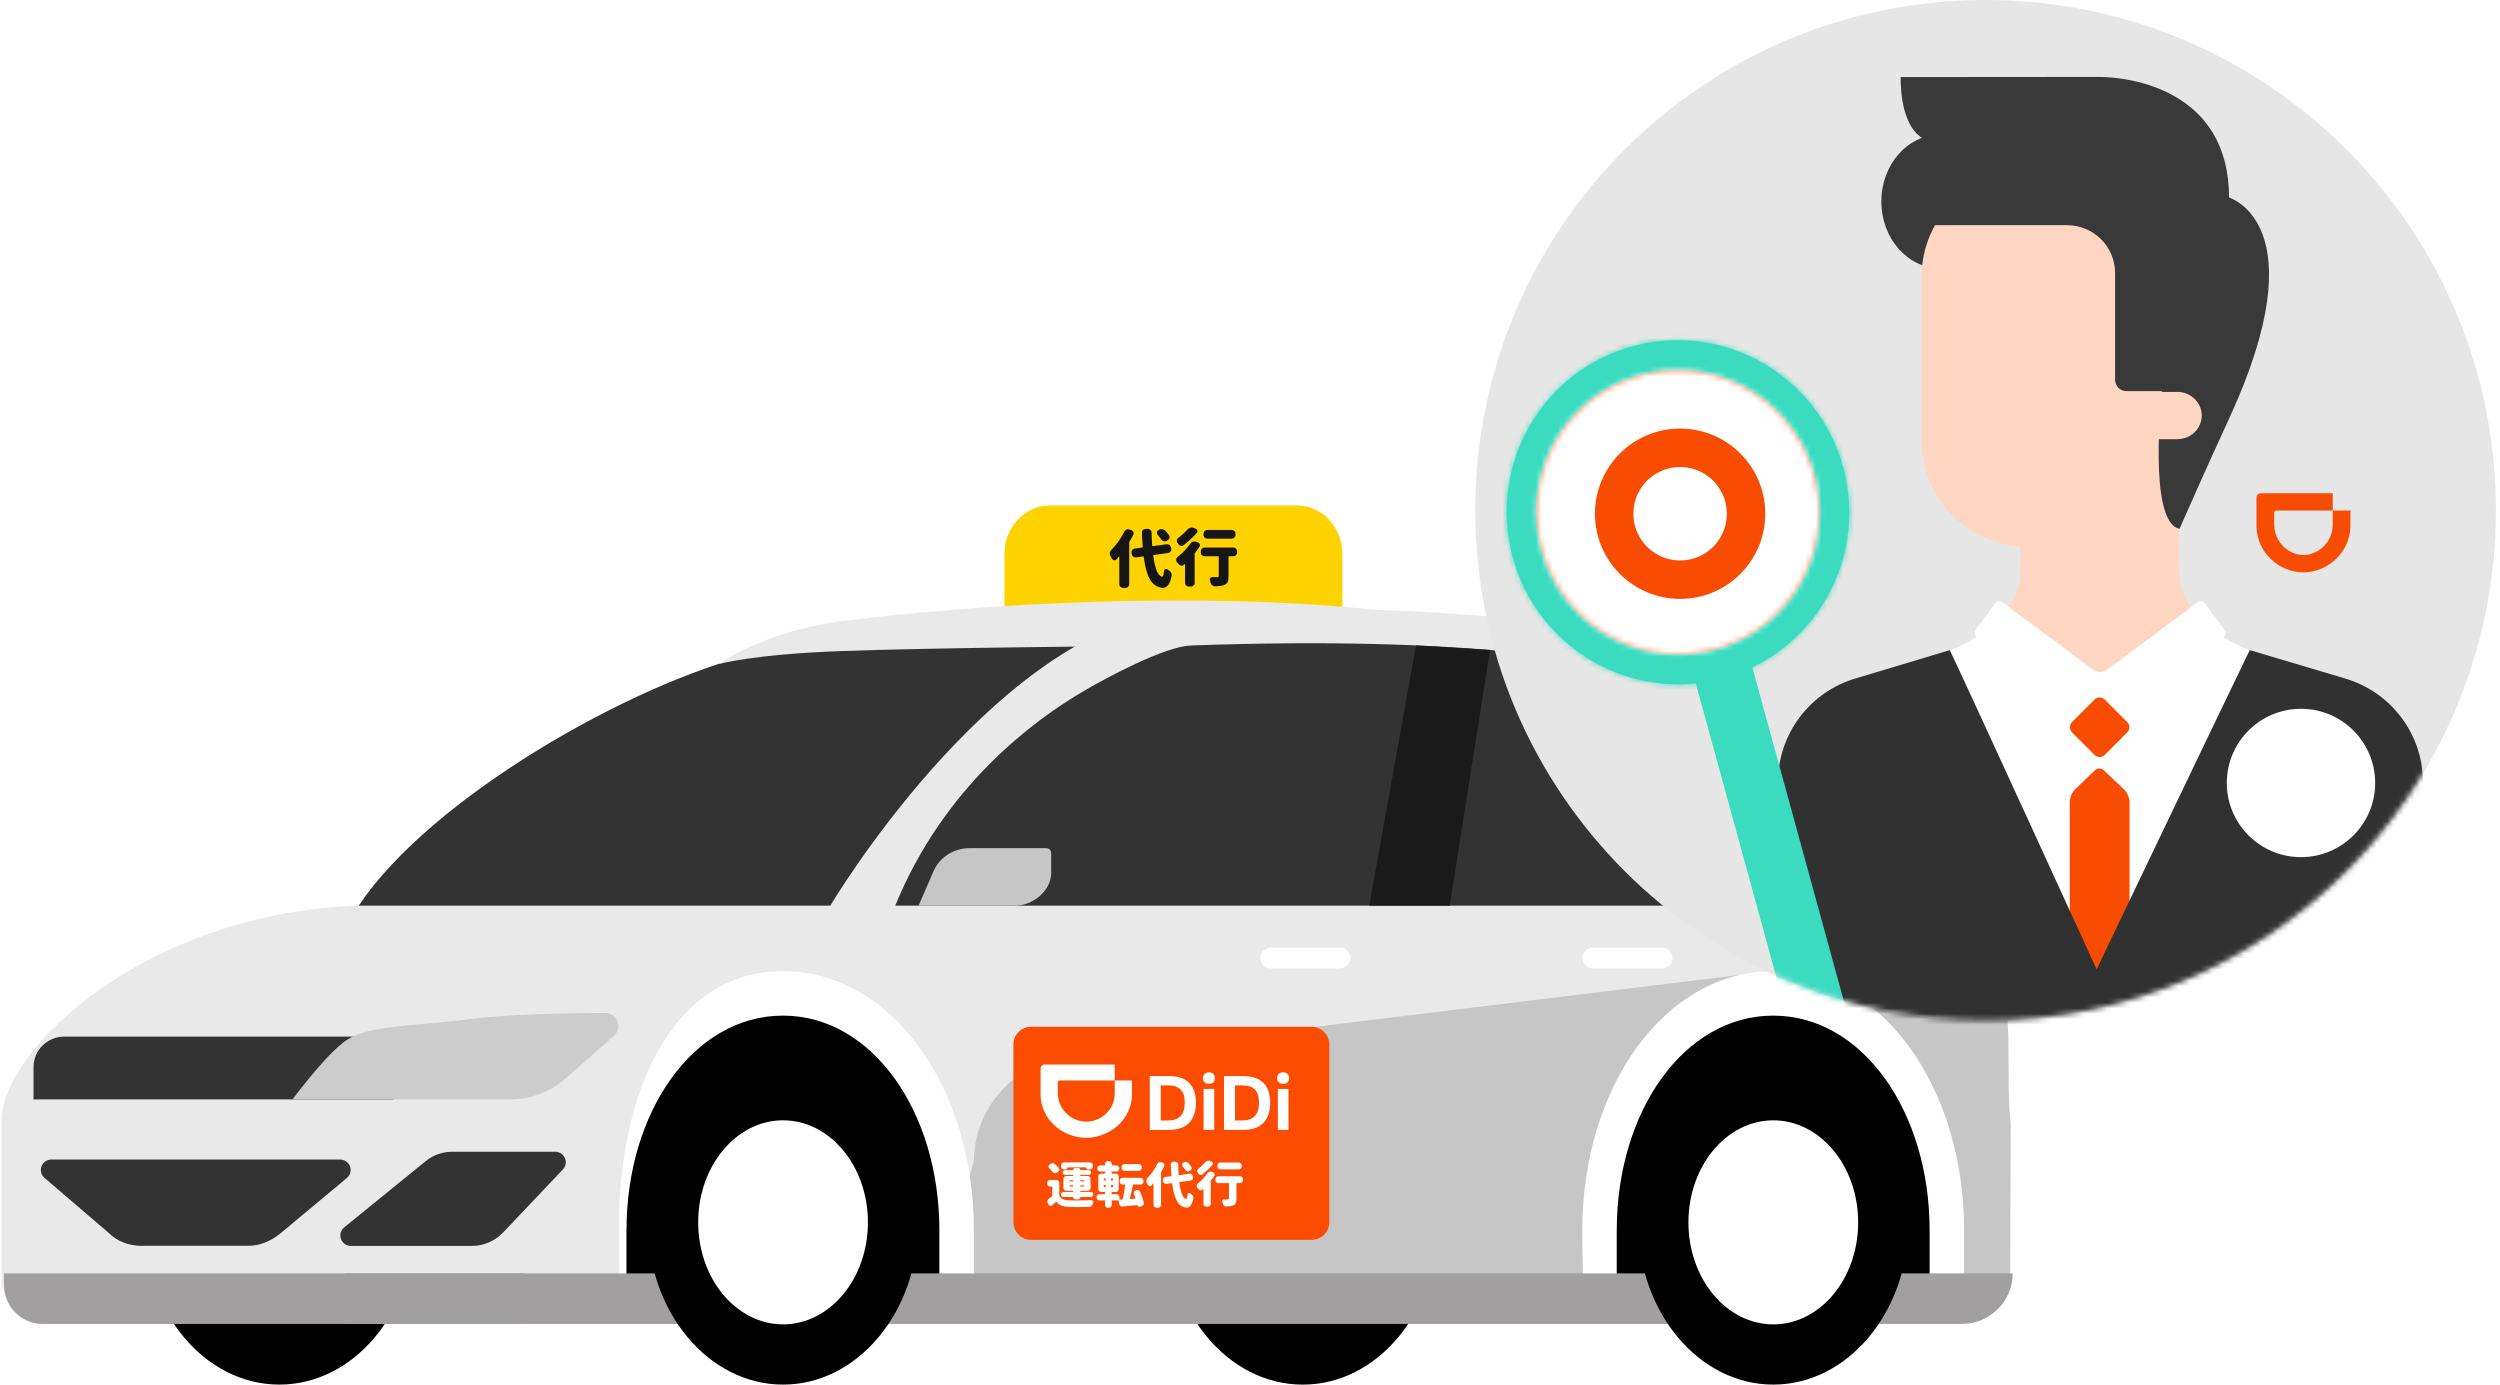 <svg width="455" height="252" viewBox="0 0 455 252" fill="none" xmlns="http://www.w3.org/2000/svg">
<g clip-path="url(#clip0_97_36481)">
<path d="M182.807 100.865C182.807 95.969 186.49 92 191.032 92H236.087C240.629 92 244.312 95.969 244.312 100.865V121H182.807V100.865Z" fill="#FED300"/>
<path d="M212.751 97.386C212.829 97.492 212.867 97.608 212.867 97.734C212.867 97.778 212.864 97.829 212.857 97.88C212.811 98.054 212.705 98.191 212.543 98.296L212.299 98.443C212.19 98.504 212.08 98.531 211.971 98.531C211.907 98.531 211.851 98.524 211.794 98.507C211.614 98.463 211.476 98.364 211.374 98.214C211.187 97.945 210.961 97.656 210.696 97.349C210.604 97.237 210.558 97.114 210.558 96.978C210.558 96.947 210.558 96.916 210.569 96.889C210.594 96.715 210.682 96.586 210.837 96.494L210.964 96.416C211.106 96.334 211.257 96.293 211.42 96.293C211.459 96.293 211.494 96.296 211.526 96.303C211.727 96.327 211.9 96.409 212.041 96.552C212.32 96.845 212.557 97.121 212.751 97.386ZM204.605 96.766C204.69 96.593 204.821 96.47 204.99 96.395C205.093 96.351 205.192 96.327 205.294 96.327C205.372 96.327 205.449 96.337 205.527 96.361L205.891 96.474C206.06 96.535 206.187 96.644 206.265 96.801C206.304 96.882 206.325 96.964 206.325 97.049C206.325 97.134 206.304 97.213 206.265 97.298C206.046 97.748 205.809 98.184 205.555 98.603C205.53 98.654 205.52 98.708 205.52 98.759V106.336C205.52 106.523 205.449 106.68 205.312 106.809C205.177 106.935 205.019 107 204.835 107H204.404C204.217 107 204.055 106.935 203.913 106.809C203.783 106.683 203.716 106.523 203.716 106.336V101.314C203.716 101.314 203.709 101.287 203.691 101.28C203.677 101.273 203.663 101.277 203.656 101.29C203.476 101.491 203.313 101.672 203.165 101.832C203.073 101.921 202.964 101.968 202.84 101.968C202.808 101.968 202.776 101.965 202.748 101.958C202.586 101.928 202.466 101.842 202.385 101.699C202.282 101.505 202.183 101.318 202.081 101.137C202.003 101.011 201.964 100.875 201.964 100.732C201.964 100.688 201.968 100.647 201.975 100.609C202 100.422 202.081 100.255 202.219 100.115C203.183 99.178 203.98 98.061 204.609 96.773L204.605 96.766ZM213.182 99.897C213.189 99.935 213.192 99.972 213.192 100.01C213.192 100.146 213.146 100.272 213.051 100.391C212.935 100.541 212.783 100.626 212.596 100.65L209.969 101.011C209.905 101.018 209.88 101.049 209.887 101.1C210.043 102.261 210.251 103.181 210.516 103.859C210.788 104.527 211.116 104.891 211.497 104.953C211.561 104.959 211.614 104.925 211.66 104.85C211.706 104.769 211.745 104.649 211.776 104.489C211.815 104.326 211.847 104.115 211.868 103.859C211.886 103.723 211.956 103.634 212.091 103.59C212.137 103.566 212.182 103.556 212.232 103.556C212.31 103.556 212.384 103.58 212.454 103.624C212.546 103.692 212.649 103.76 212.758 103.825C212.938 103.937 213.069 104.084 213.153 104.264C213.217 104.391 213.245 104.52 213.245 104.646C213.245 104.707 213.242 104.765 213.235 104.827C213.065 105.661 212.836 106.234 212.546 106.55C212.281 106.843 211.981 106.99 211.646 106.99H211.575C210.587 106.891 209.824 106.377 209.287 105.447C208.758 104.51 208.38 103.144 208.154 101.348C208.147 101.287 208.115 101.263 208.062 101.27L206.766 101.451H206.66C206.512 101.451 206.378 101.406 206.251 101.314C206.102 101.209 206.014 101.066 205.982 100.885L205.937 100.582C205.929 100.544 205.926 100.507 205.926 100.469C205.926 100.333 205.972 100.207 206.064 100.088C206.18 99.945 206.332 99.86 206.519 99.829L207.896 99.648C207.96 99.642 207.984 99.608 207.977 99.546C207.886 98.374 207.836 97.492 207.836 96.899C207.836 96.726 207.9 96.576 208.023 96.45C208.157 96.324 208.316 96.259 208.5 96.259H208.895C209.082 96.259 209.241 96.324 209.372 96.45C209.513 96.576 209.587 96.736 209.594 96.923C209.612 97.809 209.644 98.609 209.7 99.322C209.7 99.373 209.732 99.396 209.792 99.39L212.334 99.052H212.44C212.588 99.052 212.723 99.097 212.85 99.189C213.005 99.301 213.093 99.448 213.118 99.628L213.164 99.897H213.182ZM224.173 96.45C224.36 96.45 224.519 96.518 224.65 96.651C224.791 96.777 224.858 96.933 224.858 97.111V97.37C224.858 97.55 224.787 97.707 224.65 97.843C224.515 97.969 224.357 98.034 224.173 98.034H219.728C219.541 98.034 219.378 97.969 219.237 97.843C219.106 97.707 219.039 97.55 219.039 97.37V97.111C219.039 96.93 219.106 96.777 219.237 96.651C219.378 96.514 219.541 96.45 219.728 96.45H224.173ZM216.158 96.337C216.292 96.187 216.455 96.085 216.649 96.034C216.727 96.01 216.804 96 216.882 96C216.991 96 217.101 96.024 217.21 96.068L217.62 96.225C217.775 96.293 217.878 96.405 217.923 96.562C217.931 96.606 217.934 96.651 217.934 96.698C217.934 96.804 217.895 96.906 217.818 97.001C217.461 97.4 217.066 97.799 216.638 98.194C216.218 98.586 215.801 98.933 215.388 99.24C215.279 99.322 215.162 99.362 215.039 99.362C214.993 99.362 214.947 99.356 214.898 99.338C214.718 99.301 214.58 99.206 214.477 99.056C214.424 98.957 214.364 98.868 214.301 98.787C214.216 98.674 214.174 98.552 214.174 98.415C214.174 98.378 214.174 98.34 214.184 98.303C214.216 98.129 214.304 97.993 214.453 97.887C214.756 97.662 215.064 97.407 215.374 97.121C215.678 96.841 215.939 96.579 216.155 96.334L216.158 96.337ZM216.659 98.916C216.769 98.759 216.917 98.65 217.101 98.589C217.193 98.558 217.284 98.545 217.369 98.545C217.472 98.545 217.567 98.558 217.662 98.589L218.022 98.725C218.195 98.787 218.305 98.899 218.361 99.063C218.386 99.124 218.397 99.182 218.397 99.243C218.397 99.342 218.365 99.434 218.305 99.526C218.04 99.918 217.768 100.292 217.489 100.65C217.45 100.694 217.429 100.745 217.429 100.797V106.097C217.429 106.278 217.359 106.431 217.221 106.557C217.087 106.693 216.928 106.758 216.744 106.758H216.37C216.183 106.758 216.02 106.69 215.879 106.557C215.749 106.431 215.681 106.274 215.681 106.097V102.687C215.681 102.687 215.674 102.663 215.657 102.663C215.639 102.657 215.625 102.657 215.611 102.663C215.572 102.701 215.512 102.752 215.434 102.82C215.325 102.919 215.198 102.967 215.049 102.967C215.025 102.967 215 102.963 214.968 102.956C214.788 102.932 214.647 102.851 214.537 102.708C214.428 102.565 214.315 102.425 214.199 102.292C214.096 102.173 214.047 102.04 214.047 101.897C214.047 101.873 214.047 101.853 214.057 101.829C214.075 101.648 214.149 101.505 214.29 101.4C214.718 101.062 215.141 100.674 215.561 100.241C215.982 99.805 216.345 99.362 216.659 98.913V98.916ZM224.466 99.648C224.653 99.648 224.812 99.717 224.943 99.85C225.084 99.975 225.154 100.132 225.154 100.309V100.579C225.154 100.759 225.084 100.916 224.943 101.052C224.812 101.178 224.65 101.243 224.466 101.243H223.686C223.622 101.243 223.594 101.273 223.594 101.331V104.878C223.594 105.327 223.541 105.675 223.431 105.913C223.329 106.145 223.135 106.325 222.849 106.455C222.531 106.598 221.963 106.683 221.147 106.714H221.112C220.932 106.714 220.773 106.656 220.632 106.544C220.483 106.417 220.384 106.257 220.328 106.07C220.289 105.927 220.247 105.78 220.201 105.631C220.176 105.579 220.166 105.525 220.166 105.474C220.166 105.385 220.197 105.3 220.257 105.225C220.342 105.099 220.462 105.034 220.621 105.034H220.632C220.896 105.041 221.197 105.045 221.532 105.045C221.719 105.045 221.811 104.973 221.811 104.83V101.328C221.811 101.267 221.783 101.239 221.73 101.239H219.233C219.046 101.239 218.884 101.175 218.743 101.049C218.608 100.912 218.545 100.756 218.545 100.575V100.306C218.545 100.125 218.612 99.972 218.743 99.846C218.884 99.71 219.046 99.645 219.233 99.645H224.473L224.466 99.648Z" fill="#151515"/>
<path d="M50.849 251.995C64.442 251.995 75.457 238.774 75.457 222.465C75.457 206.155 64.437 192.934 50.849 192.934C37.261 192.934 26.241 206.155 26.241 222.465C26.241 238.774 37.261 251.995 50.849 251.995Z" fill="black"/>
<path d="M237.101 252C250.694 252 261.709 238.779 261.709 222.469C261.709 206.16 250.689 192.939 237.101 192.939C223.513 192.939 212.493 206.16 212.493 222.469C212.493 238.779 223.513 252 237.101 252Z" fill="black"/>
<path d="M0.312 234.367V203.886C0.312 191.131 26.218 166.171 65.293 164.834C86.519 151.468 102.12 142.743 112.11 138.643C127.095 132.503 144.657 114.386 182.105 114.386C183.309 114.386 255.049 103.713 313.187 119.362C318.427 120.768 321.78 125.888 320.746 131.176C315.6 157.58 275.993 174.892 276.2 178.642C275.97 183.03 273.529 183.114 277.169 187.693C280.603 192.235 276.84 192.599 276.402 198.175C276.219 201.986 276.064 205.629 275.918 209.123L277.846 213.413C275.951 224.1 274.667 230.286 273.985 231.982C273.063 233.892 263.379 236.753 232.765 240.554H9.958L0.312 234.363V234.367Z" fill="#E9E9E9"/>
<path d="M11.708 188.658H71.605V200.09H6.101V194.211C6.101 191.145 8.613 188.658 11.708 188.658Z" fill="#333333"/>
<path d="M79.798 234.367V203.886C79.798 197.807 82.347 191.793 89.445 183.407C96.857 175.148 124.489 165.463 142.973 164.838C169.086 151.245 186.136 142.519 194.122 138.648C206.111 132.843 231.787 120.018 269.079 116.725C340.641 110.403 332.739 144.359 334.667 145.296C341.671 148.673 348.608 154.669 355.489 163.287C367.417 178.241 359.336 184.852 362.732 187.712C366.119 190.572 360.277 196.177 360.277 201.897C360.277 207.618 365.658 224.976 362.732 229.928C360.78 233.231 349.516 238.155 323.163 240.568H89.449L79.803 234.377V234.363L79.798 234.367Z" fill="#E9E9E9"/>
<path d="M194.536 192.357L357.469 172.451C368.075 171.346 364.731 192.776 365.846 203.267C365.916 203.928 365.954 204.599 365.954 204.599L365.846 231.992H171.184L177.251 211.368C177.251 201.585 184.715 193.377 194.531 192.352L194.536 192.357Z" fill="#C6C6C6"/>
<path d="M112.975 240.568C112.731 233.37 112.613 227.817 112.613 223.9C112.613 197.854 122.782 176.746 142.503 176.746C162.224 176.746 177.247 197.854 177.247 223.9V240.568H109.086H112.98H112.975Z" fill="white"/>
<path d="M114.024 223.895C114.024 202.33 126.244 184.842 142.494 184.842C158.744 184.842 170.963 202.33 170.963 223.895V240.563H114.015V223.895H114.029H114.024Z" fill="black"/>
<path d="M288.34 240.568C288.095 233.366 287.977 227.813 287.977 223.895C287.977 197.849 303 176.746 322.721 176.746C342.442 176.746 357.465 197.849 357.465 223.895V240.568H288.33H288.344H288.34Z" fill="white"/>
<path d="M294.252 223.895C294.252 202.33 306.471 184.842 322.721 184.842C338.971 184.842 351.19 202.33 351.19 223.895V240.563H294.242V223.895H294.256H294.252Z" fill="black"/>
<path d="M366.311 231.763H62.885V240.955H357.032C362.158 240.955 366.311 236.841 366.311 231.763Z" fill="#A19F9F"/>
<path d="M231.307 172.455H243.865C244.932 172.455 245.784 173.308 245.784 174.356C245.784 175.404 244.923 176.256 243.865 176.256H231.307C230.239 176.256 229.388 175.404 229.388 174.356C229.388 173.308 230.249 172.455 231.307 172.455Z" fill="white"/>
<path d="M289.901 172.455H302.459C303.527 172.455 304.378 173.308 304.378 174.356C304.378 175.404 303.517 176.256 302.459 176.256H289.901C288.833 176.256 287.982 175.404 287.982 174.356C287.982 173.308 288.843 172.455 289.901 172.455Z" fill="white"/>
<path d="M364.336 185.333H355.174C351.143 185.333 347.155 181.811 347.155 177.795V173.155C347.155 172.554 347.47 172 348.297 172H364.341C364.985 172 365.493 172.517 365.493 173.141V184.187C365.493 184.825 364.971 185.328 364.341 185.328L364.336 185.333Z" fill="black"/>
<path d="M53.248 200.076H92.93C96.594 200.076 100.126 198.743 102.868 196.34L111.724 188.541C112.721 187.665 112.815 186.151 111.931 185.164C111.47 184.647 110.802 184.358 110.111 184.358C97.609 184.428 88.631 184.898 83.17 185.788C73.477 186.701 66.511 187.027 63.379 189.119C61.196 190.419 57.819 194.071 53.248 200.066V200.08V200.076Z" fill="#CCCCCC"/>
<path d="M25.86 226.746C23.419 226.746 21.335 225.94 19.755 224.365L8.096 214.377C7.672 214.019 7.428 213.488 7.428 212.933C7.428 211.876 8.288 211.033 9.356 211.033H61.888C62.457 211.033 62.993 211.284 63.369 211.708C64.061 212.514 63.952 213.716 63.139 214.387L51.173 224.361C49.316 225.935 47.227 226.741 45.069 226.741H25.846H25.86V226.746Z" fill="#333333"/>
<path d="M91.523 224.342C90.065 225.879 88.015 226.76 85.879 226.76H63.868C63.285 226.76 62.739 226.508 62.377 226.061C61.7 225.246 61.817 224.053 62.645 223.383L77.437 211.354C78.82 210.222 80.555 209.612 82.352 209.612H101.038C101.523 209.612 101.998 209.794 102.36 210.129C103.136 210.851 103.188 212.053 102.459 212.822L91.538 224.347H91.523V224.342Z" fill="#333333"/>
<path d="M142.512 251.995C156.105 251.995 167.12 238.774 167.12 222.465C167.12 206.155 156.1 192.934 142.512 192.934C128.924 192.934 117.904 206.155 117.904 222.465C117.904 238.774 128.924 251.995 142.512 251.995Z" fill="black"/>
<path d="M142.517 241.034C151.049 241.034 157.963 232.718 157.963 222.465C157.963 212.211 151.044 203.896 142.517 203.896C133.99 203.896 127.071 212.211 127.071 222.465C127.071 232.718 133.985 241.034 142.517 241.034Z" fill="white"/>
<path d="M322.735 251.995C336.328 251.995 347.348 238.774 347.348 222.465C347.348 206.155 336.328 192.934 322.735 192.934C309.142 192.934 298.127 206.155 298.127 222.465C298.127 238.774 309.147 251.995 322.735 251.995Z" fill="black"/>
<path d="M322.74 241.038C331.272 241.038 338.186 232.723 338.186 222.469C338.186 212.216 331.267 203.9 322.74 203.9C314.213 203.9 307.294 212.216 307.294 222.469C307.294 232.723 314.208 241.038 322.74 241.038Z" fill="white"/>
<path d="M162.93 164.834H330.317L325.924 138.019C325.924 138.019 325.44 131.083 310.318 125.506C295.197 119.93 265.453 115.709 216.769 117.48C211.976 117.647 201.516 123.275 197.391 125.679C187.998 131.148 171.763 143.204 162.93 164.838V164.834Z" fill="#333333"/>
<path d="M65.293 164.834H151.11C151.11 164.834 179.688 116.706 212.489 111.298C212.489 111.298 174.965 109.821 136.925 119.073C114.96 124.411 78.41 145.133 65.293 164.829V164.834Z" fill="#333333"/>
<path d="M0.721 231.763H95.366V240.955H7.762C3.881 240.955 0.725 237.782 0.725 233.864V231.763H0.721Z" fill="#A19F9F"/>
<path d="M184.692 164.834H167.181L169.839 158.703C170.906 156.085 173.526 154.366 176.452 154.366H190.369C191.051 154.366 191.314 154.799 191.314 155.279V158.922C191.314 162.071 188.013 164.848 184.687 164.848V164.834H184.692Z" fill="#C6C6C6"/>
<path d="M257.711 117.465L249.203 164.834H263.849L271.191 118.295L257.711 117.465Z" fill="#1A1A1A"/>
<path d="M201.544 117.624C201.544 117.624 169.519 117.899 153.222 118.49C136.925 119.077 130.857 120.857 130.857 120.857C130.857 120.857 138.905 114.847 153.528 113.007C179.518 109.737 218.509 107.613 250.75 111.023C294.143 115.616 201.553 117.619 201.553 117.619H201.539L201.544 117.624Z" fill="#E9E9E9"/>
<path d="M238.696 186.869H187.679C185.891 186.869 184.443 188.304 184.443 190.074V222.451C184.443 224.221 185.891 225.656 187.679 225.656H238.696C240.483 225.656 241.932 224.221 241.932 222.451V190.074C241.932 188.304 240.483 186.869 238.696 186.869Z" fill="#FC4C02"/>
<path d="M194.31 212.463C194.287 212.463 194.273 212.477 194.273 212.5C194.273 212.593 194.24 212.672 194.174 212.738C194.108 212.803 194.028 212.835 193.934 212.835H193.642C193.497 212.835 193.37 212.784 193.271 212.686C193.172 212.579 193.12 212.458 193.12 212.318V212.071C193.12 211.932 193.172 211.811 193.271 211.713C193.37 211.606 193.497 211.554 193.642 211.554H198.379C198.52 211.554 198.642 211.606 198.741 211.713C198.849 211.811 198.901 211.932 198.901 212.071V212.318C198.901 212.458 198.849 212.579 198.741 212.686C198.642 212.784 198.52 212.835 198.379 212.835H198.017C197.922 212.835 197.843 212.803 197.777 212.738C197.716 212.672 197.687 212.593 197.687 212.5C197.687 212.477 197.673 212.463 197.645 212.463H194.306H194.31ZM194.649 215.882C194.649 215.929 194.668 215.952 194.71 215.952H195.251C195.293 215.952 195.312 215.929 195.312 215.882V215.803C195.312 215.756 195.289 215.733 195.251 215.733H194.71C194.668 215.733 194.649 215.756 194.649 215.803V215.882ZM194.71 214.806C194.668 214.806 194.649 214.825 194.649 214.867V214.955C194.649 214.997 194.668 215.016 194.71 215.016H195.251C195.293 215.016 195.312 214.997 195.312 214.955V214.867C195.312 214.825 195.289 214.806 195.251 214.806H194.71ZM197.306 214.867C197.306 214.825 197.283 214.806 197.236 214.806H196.662C196.62 214.806 196.601 214.825 196.601 214.867V214.955C196.601 214.997 196.62 215.016 196.662 215.016H197.236C197.283 215.016 197.306 214.997 197.306 214.955V214.867ZM197.236 215.952C197.283 215.952 197.306 215.929 197.306 215.882V215.803C197.306 215.756 197.283 215.733 197.236 215.733H196.662C196.62 215.733 196.601 215.756 196.601 215.803V215.882C196.601 215.929 196.62 215.952 196.662 215.952H197.236ZM195.712 218.286C195.599 218.286 195.505 218.249 195.43 218.174C195.354 218.1 195.317 218.006 195.317 217.904C195.317 217.867 195.303 217.853 195.274 217.853H193.558C193.426 217.853 193.318 217.811 193.224 217.722C193.134 217.629 193.092 217.517 193.092 217.387C193.092 217.256 193.134 217.149 193.224 217.061C193.318 216.972 193.431 216.93 193.558 216.93H195.256C195.298 216.93 195.317 216.907 195.317 216.86V216.8C195.317 216.753 195.293 216.73 195.256 216.73H194.061C193.915 216.73 193.788 216.679 193.689 216.581C193.591 216.474 193.539 216.353 193.539 216.213V214.554C193.539 214.41 193.591 214.284 193.689 214.186C193.788 214.089 193.915 214.037 194.061 214.037H195.256C195.298 214.037 195.317 214.014 195.317 213.967V213.898C195.317 213.851 195.293 213.828 195.256 213.828H193.859C193.741 213.828 193.638 213.786 193.548 213.707C193.459 213.618 193.417 213.516 193.417 213.39C193.417 213.264 193.459 213.166 193.548 213.082C193.638 212.994 193.741 212.952 193.859 212.952H195.284C195.284 212.952 195.322 212.938 195.322 212.91C195.322 212.821 195.354 212.752 195.42 212.691C195.486 212.626 195.561 212.593 195.651 212.593H196.281C196.37 212.593 196.446 212.626 196.511 212.691C196.577 212.752 196.61 212.821 196.61 212.91C196.61 212.938 196.62 212.952 196.648 212.952H198.134C198.256 212.952 198.36 212.994 198.445 213.082C198.534 213.166 198.576 213.264 198.576 213.39C198.576 213.516 198.534 213.618 198.445 213.707C198.36 213.79 198.261 213.828 198.134 213.828H196.671C196.629 213.828 196.61 213.851 196.61 213.898V213.967C196.61 214.014 196.629 214.037 196.671 214.037H197.965C198.106 214.037 198.228 214.089 198.327 214.186C198.435 214.284 198.487 214.41 198.487 214.554V216.213C198.487 216.353 198.435 216.474 198.327 216.581C198.228 216.679 198.106 216.73 197.965 216.73H196.671C196.629 216.73 196.61 216.753 196.61 216.8V216.86C196.61 216.907 196.629 216.93 196.671 216.93H198.515C198.642 216.93 198.755 216.972 198.844 217.061C198.938 217.149 198.985 217.256 198.985 217.387C198.985 217.517 198.938 217.629 198.844 217.722C198.755 217.811 198.647 217.853 198.515 217.853H196.657C196.629 217.853 196.615 217.871 196.615 217.904C196.615 218.011 196.577 218.1 196.502 218.174C196.427 218.249 196.328 218.286 196.22 218.286H195.735H195.712ZM192.674 212.528C192.758 212.617 192.796 212.719 192.796 212.835C192.796 212.859 192.796 212.877 192.786 212.896C192.768 213.04 192.702 213.157 192.584 213.245L192.326 213.436C192.236 213.502 192.142 213.534 192.043 213.534C192.015 213.534 191.982 213.534 191.954 213.525C191.818 213.506 191.705 213.441 191.62 213.334C191.441 213.11 191.225 212.877 190.966 212.626C190.872 212.537 190.825 212.435 190.825 212.309C190.825 212.165 190.882 212.048 191.004 211.96L191.173 211.839C191.291 211.75 191.427 211.708 191.573 211.708H191.592C191.747 211.713 191.883 211.764 192.001 211.866C192.26 212.099 192.485 212.323 192.683 212.533L192.674 212.528ZM192.269 214.769C192.41 214.769 192.532 214.82 192.631 214.918C192.739 215.016 192.791 215.141 192.791 215.286V217.573C192.791 217.62 192.801 217.662 192.819 217.694C192.975 217.946 193.186 218.132 193.454 218.253C193.727 218.374 194.07 218.444 194.489 218.463C194.842 218.482 195.284 218.491 195.815 218.491C196.008 218.491 196.215 218.491 196.436 218.482C197.25 218.477 197.984 218.454 198.642 218.412H198.67C198.778 218.412 198.863 218.454 198.929 218.542C198.971 218.598 198.99 218.663 198.99 218.733C198.99 218.77 198.985 218.808 198.971 218.845C198.934 218.938 198.905 219.036 198.873 219.134C198.83 219.278 198.75 219.399 198.633 219.493C198.515 219.59 198.379 219.646 198.233 219.651C197.499 219.679 196.813 219.693 196.168 219.693C195.561 219.693 194.992 219.679 194.47 219.656C193.953 219.632 193.515 219.548 193.167 219.409C192.824 219.274 192.528 219.05 192.274 218.743C192.246 218.705 192.213 218.705 192.184 218.743C191.959 218.952 191.723 219.166 191.469 219.39C191.394 219.455 191.31 219.488 191.22 219.488C191.192 219.488 191.159 219.488 191.121 219.479C190.999 219.451 190.905 219.376 190.849 219.26L190.679 218.892C190.642 218.817 190.628 218.738 190.628 218.654C190.628 218.598 190.637 218.538 190.656 218.477C190.698 218.337 190.778 218.225 190.905 218.146C191.093 218.025 191.281 217.89 191.469 217.75C191.507 217.727 191.521 217.69 191.521 217.643V216.013C191.521 215.971 191.498 215.952 191.46 215.952H191.107C190.962 215.952 190.835 215.901 190.736 215.803C190.632 215.696 190.585 215.575 190.585 215.435V215.267C190.585 215.123 190.637 214.997 190.736 214.899C190.835 214.801 190.962 214.75 191.107 214.75H192.264L192.269 214.769ZM207.282 211.866C207.428 211.866 207.555 211.918 207.654 212.025C207.752 212.123 207.804 212.244 207.804 212.384V212.575C207.804 212.719 207.752 212.845 207.654 212.943C207.555 213.04 207.428 213.092 207.282 213.092H204.653C204.507 213.092 204.38 213.04 204.281 212.943C204.183 212.845 204.131 212.719 204.131 212.575V212.384C204.131 212.244 204.183 212.123 204.281 212.025C204.38 211.918 204.507 211.866 204.653 211.866H207.282ZM200.951 215.673C200.904 215.673 200.881 215.696 200.881 215.742V215.98C200.881 216.022 200.904 216.041 200.951 216.041H201.182C201.224 216.041 201.243 216.022 201.243 215.98V215.742C201.243 215.696 201.224 215.673 201.182 215.673H200.951ZM200.951 214.48C200.904 214.48 200.881 214.503 200.881 214.55V214.778C200.881 214.825 200.904 214.848 200.951 214.848H201.182C201.224 214.848 201.243 214.825 201.243 214.778V214.55C201.243 214.503 201.224 214.48 201.182 214.48H200.951ZM202.518 214.848C202.565 214.848 202.588 214.825 202.588 214.778V214.55C202.588 214.503 202.565 214.48 202.518 214.48H202.254C202.212 214.48 202.193 214.503 202.193 214.55V214.778C202.193 214.825 202.212 214.848 202.254 214.848H202.518ZM202.518 216.041C202.565 216.041 202.588 216.022 202.588 215.98V215.742C202.588 215.696 202.565 215.673 202.518 215.673H202.254C202.212 215.673 202.193 215.696 202.193 215.742V215.98C202.193 216.022 202.212 216.041 202.254 216.041H202.518ZM208.185 218.803C208.195 218.85 208.204 218.896 208.204 218.943C208.204 219.036 208.176 219.129 208.124 219.222C208.053 219.353 207.945 219.446 207.804 219.502L207.484 219.632C207.437 219.651 207.39 219.66 207.353 219.66C207.301 219.66 207.245 219.646 207.183 219.618C207.089 219.558 207.033 219.479 207.014 219.371C207 219.334 206.976 219.32 206.943 219.329C205.848 219.441 204.968 219.525 204.314 219.586C204.291 219.59 204.272 219.595 204.253 219.595C204.131 219.595 204.018 219.558 203.919 219.483C203.802 219.39 203.726 219.274 203.698 219.134L203.59 218.538C203.581 218.496 203.552 218.477 203.51 218.477H202.386C202.344 218.477 202.325 218.496 202.325 218.538V219.302C202.325 219.446 202.273 219.572 202.165 219.67C202.066 219.767 201.944 219.819 201.803 219.819H201.633C201.488 219.819 201.361 219.767 201.262 219.67C201.163 219.572 201.111 219.446 201.111 219.302V218.538C201.111 218.496 201.088 218.477 201.041 218.477H200.105C199.959 218.477 199.832 218.426 199.733 218.328C199.635 218.221 199.583 218.1 199.583 217.96V217.862C199.583 217.718 199.635 217.592 199.733 217.494C199.832 217.396 199.959 217.345 200.105 217.345H201.041C201.088 217.345 201.111 217.322 201.111 217.275V217.005C201.111 216.963 201.088 216.944 201.041 216.944H200.411C200.269 216.944 200.147 216.893 200.039 216.795C199.94 216.688 199.888 216.567 199.888 216.427V214.121C199.888 213.977 199.94 213.851 200.039 213.753C200.147 213.655 200.269 213.604 200.411 213.604H201.041C201.088 213.604 201.111 213.581 201.111 213.534V213.273C201.111 213.231 201.088 213.213 201.041 213.213H200.227C200.086 213.213 199.964 213.162 199.856 213.064C199.757 212.957 199.705 212.835 199.705 212.696V212.617C199.705 212.472 199.757 212.346 199.856 212.248C199.964 212.151 200.086 212.099 200.227 212.099H201.041C201.088 212.099 201.111 212.076 201.111 212.03V211.839C201.111 211.694 201.163 211.568 201.262 211.471C201.361 211.373 201.488 211.321 201.633 211.321H201.817C201.958 211.321 202.08 211.373 202.179 211.471C202.287 211.568 202.339 211.694 202.339 211.839V212.03C202.339 212.076 202.358 212.099 202.4 212.099H203.19C203.331 212.099 203.454 212.151 203.552 212.248C203.661 212.346 203.712 212.472 203.712 212.617V212.696C203.712 212.835 203.661 212.957 203.552 213.064C203.454 213.162 203.331 213.213 203.19 213.213H202.4C202.358 213.213 202.339 213.236 202.339 213.273V213.534C202.339 213.581 202.358 213.604 202.4 213.604H203.091C203.237 213.604 203.364 213.655 203.463 213.753C203.562 213.851 203.614 213.977 203.614 214.121V216.427C203.614 216.567 203.562 216.688 203.463 216.795C203.364 216.893 203.237 216.944 203.091 216.944H202.381C202.339 216.944 202.32 216.968 202.32 217.005V217.275C202.32 217.322 202.339 217.345 202.381 217.345H203.223C203.364 217.345 203.487 217.396 203.585 217.494C203.693 217.592 203.745 217.718 203.745 217.862V218.281C203.745 218.323 203.764 218.342 203.806 218.342L204.258 218.314C204.3 218.309 204.324 218.286 204.338 218.244C204.526 217.457 204.672 216.59 204.78 215.649C204.78 215.607 204.761 215.589 204.719 215.589H204.31C204.164 215.589 204.037 215.537 203.938 215.44C203.839 215.332 203.788 215.211 203.788 215.072V214.881C203.788 214.736 203.839 214.61 203.938 214.513C204.037 214.415 204.164 214.363 204.31 214.363H207.593C207.738 214.363 207.865 214.415 207.964 214.513C208.063 214.61 208.115 214.736 208.115 214.881V215.072C208.115 215.211 208.063 215.332 207.964 215.44C207.865 215.537 207.738 215.589 207.593 215.589H206.266C206.219 215.589 206.191 215.607 206.186 215.649C206.026 216.497 205.838 217.336 205.622 218.165C205.622 218.174 205.622 218.193 205.631 218.207C205.645 218.221 205.659 218.225 205.674 218.225L206.619 218.156C206.661 218.156 206.675 218.137 206.661 218.095C206.567 217.825 206.473 217.573 206.379 217.34C206.356 217.27 206.341 217.201 206.341 217.14C206.341 217.079 206.356 217.01 206.379 216.949C206.44 216.814 206.534 216.725 206.661 216.679L206.802 216.618C206.873 216.59 206.944 216.576 207.014 216.576C207.08 216.576 207.146 216.59 207.216 216.618C207.353 216.669 207.451 216.763 207.508 216.898C207.79 217.536 208.011 218.174 208.171 218.808L208.185 218.803ZM216.806 212.314C216.868 212.398 216.896 212.486 216.896 212.584C216.896 212.621 216.896 212.658 216.886 212.696C216.849 212.831 216.773 212.938 216.646 213.022L216.458 213.134C216.378 213.18 216.294 213.203 216.209 213.203C216.162 213.203 216.115 213.199 216.077 213.185C215.941 213.148 215.833 213.073 215.758 212.957C215.616 212.747 215.442 212.523 215.245 212.281C215.174 212.193 215.137 212.099 215.137 211.992C215.137 211.969 215.137 211.946 215.146 211.922C215.165 211.787 215.231 211.685 215.348 211.615L215.447 211.554C215.555 211.489 215.668 211.457 215.79 211.457C215.819 211.457 215.847 211.457 215.87 211.466C216.026 211.484 216.153 211.55 216.261 211.657C216.472 211.885 216.651 212.099 216.802 212.304L216.806 212.314ZM210.626 211.834C210.692 211.699 210.791 211.601 210.918 211.545C210.993 211.508 211.073 211.494 211.148 211.494C211.209 211.494 211.266 211.503 211.327 211.522L211.6 211.61C211.732 211.657 211.826 211.741 211.882 211.866C211.91 211.932 211.924 211.997 211.924 212.057C211.924 212.118 211.91 212.188 211.882 212.248C211.717 212.598 211.539 212.938 211.341 213.264C211.322 213.306 211.313 213.348 211.313 213.385V219.288C211.313 219.432 211.261 219.558 211.153 219.656C211.054 219.753 210.932 219.805 210.791 219.805H210.462C210.32 219.805 210.198 219.753 210.09 219.656C209.991 219.558 209.94 219.432 209.94 219.288V215.379C209.94 215.379 209.935 215.36 209.921 215.351C209.907 215.346 209.902 215.351 209.892 215.36C209.756 215.519 209.634 215.659 209.521 215.78C209.45 215.85 209.366 215.887 209.272 215.887C209.248 215.887 209.225 215.887 209.201 215.877C209.079 215.854 208.985 215.789 208.928 215.677C208.853 215.523 208.773 215.379 208.698 215.239C208.637 215.141 208.608 215.034 208.608 214.922C208.608 214.885 208.608 214.857 208.618 214.825C208.637 214.68 208.698 214.55 208.801 214.438C209.535 213.707 210.137 212.84 210.617 211.834H210.626ZM217.136 214.27C217.14 214.298 217.145 214.331 217.145 214.359C217.145 214.466 217.107 214.564 217.037 214.657C216.948 214.773 216.835 214.843 216.694 214.857L214.704 215.137C214.657 215.141 214.638 215.165 214.643 215.207C214.76 216.115 214.92 216.828 215.123 217.354C215.33 217.876 215.579 218.156 215.866 218.202C215.913 218.207 215.955 218.183 215.988 218.123C216.026 218.058 216.054 217.965 216.077 217.843C216.106 217.713 216.129 217.55 216.148 217.354C216.162 217.247 216.214 217.177 216.317 217.145C216.355 217.126 216.388 217.117 216.425 217.117C216.482 217.117 216.538 217.135 216.595 217.168C216.665 217.219 216.741 217.275 216.825 217.326C216.962 217.415 217.06 217.527 217.126 217.666C217.173 217.764 217.197 217.867 217.197 217.965C217.197 218.011 217.197 218.058 217.187 218.104C217.06 218.752 216.882 219.199 216.665 219.446C216.463 219.674 216.237 219.786 215.983 219.786H215.932C215.184 219.711 214.605 219.311 214.196 218.584C213.796 217.853 213.509 216.791 213.34 215.393C213.335 215.346 213.312 215.328 213.269 215.332L212.286 215.472H212.207C212.094 215.472 211.99 215.435 211.896 215.365C211.783 215.281 211.717 215.174 211.694 215.034L211.656 214.797C211.652 214.769 211.647 214.736 211.647 214.708C211.647 214.601 211.684 214.503 211.755 214.41C211.844 214.298 211.957 214.233 212.098 214.21L213.143 214.07C213.19 214.065 213.208 214.037 213.204 213.991C213.133 213.078 213.095 212.393 213.095 211.932C213.095 211.797 213.143 211.68 213.237 211.582C213.335 211.484 213.458 211.433 213.599 211.433H213.9C214.041 211.433 214.163 211.484 214.262 211.582C214.37 211.68 214.427 211.806 214.431 211.95C214.441 212.64 214.469 213.264 214.511 213.818C214.511 213.86 214.535 213.879 214.582 213.87L216.51 213.609H216.59C216.703 213.609 216.806 213.646 216.9 213.716C217.018 213.804 217.089 213.916 217.103 214.056L217.14 214.266L217.136 214.27ZM225.475 211.587C225.616 211.587 225.738 211.638 225.837 211.745C225.945 211.843 225.997 211.964 225.997 212.104V212.304C225.997 212.444 225.945 212.565 225.837 212.672C225.738 212.77 225.616 212.821 225.475 212.821H222.102C221.961 212.821 221.839 212.77 221.731 212.672C221.632 212.565 221.58 212.444 221.58 212.304V212.104C221.58 211.964 221.632 211.843 221.731 211.745C221.839 211.638 221.961 211.587 222.102 211.587H225.475ZM219.393 211.498C219.492 211.382 219.619 211.303 219.765 211.261C219.826 211.242 219.882 211.233 219.944 211.233C220.028 211.233 220.108 211.252 220.193 211.284L220.503 211.405C220.621 211.457 220.696 211.545 220.734 211.666C220.738 211.703 220.743 211.736 220.743 211.773C220.743 211.857 220.715 211.932 220.654 212.011C220.381 212.323 220.085 212.63 219.76 212.938C219.44 213.241 219.125 213.516 218.815 213.753C218.73 213.818 218.645 213.851 218.551 213.851C218.514 213.851 218.481 213.846 218.443 213.832C218.307 213.804 218.199 213.73 218.123 213.613C218.081 213.539 218.039 213.469 217.992 213.404C217.926 213.315 217.893 213.222 217.893 213.115C217.893 213.087 217.893 213.054 217.902 213.026C217.926 212.891 217.996 212.784 218.105 212.7C218.335 212.523 218.565 212.328 218.805 212.104C219.036 211.89 219.233 211.685 219.398 211.489L219.393 211.498ZM219.774 213.506C219.859 213.385 219.967 213.297 220.108 213.25C220.179 213.227 220.245 213.213 220.31 213.213C220.386 213.213 220.461 213.222 220.531 213.25L220.804 213.357C220.936 213.404 221.021 213.492 221.063 213.618C221.082 213.665 221.091 213.711 221.091 213.758C221.091 213.832 221.068 213.907 221.021 213.977C220.818 214.28 220.611 214.573 220.4 214.853C220.372 214.89 220.357 214.927 220.357 214.964V219.092C220.357 219.232 220.306 219.353 220.198 219.451C220.099 219.558 219.976 219.609 219.835 219.609H219.553C219.412 219.609 219.29 219.558 219.182 219.451C219.083 219.353 219.031 219.232 219.031 219.092V216.437C219.031 216.437 219.026 216.418 219.012 216.418C218.998 216.413 218.989 216.413 218.975 216.418C218.946 216.446 218.899 216.488 218.843 216.539C218.758 216.614 218.664 216.651 218.551 216.651C218.533 216.651 218.514 216.651 218.49 216.641C218.354 216.623 218.246 216.558 218.161 216.451C218.076 216.339 217.992 216.232 217.902 216.124C217.827 216.031 217.789 215.929 217.789 215.817C217.789 215.798 217.789 215.78 217.799 215.766C217.808 215.626 217.869 215.514 217.978 215.435C218.302 215.174 218.622 214.871 218.942 214.531C219.262 214.191 219.539 213.846 219.774 213.497V213.506ZM225.696 214.079C225.837 214.079 225.959 214.131 226.058 214.238C226.166 214.336 226.218 214.457 226.218 214.596V214.806C226.218 214.946 226.166 215.067 226.058 215.174C225.959 215.272 225.837 215.323 225.696 215.323H225.103C225.056 215.323 225.033 215.346 225.033 215.393V218.156C225.033 218.505 224.99 218.775 224.91 218.961C224.835 219.143 224.685 219.283 224.468 219.381C224.224 219.493 223.796 219.558 223.175 219.581H223.147C223.01 219.581 222.888 219.539 222.784 219.451C222.671 219.353 222.596 219.227 222.554 219.083C222.526 218.971 222.493 218.859 222.455 218.743C222.436 218.701 222.427 218.659 222.427 218.621C222.427 218.551 222.45 218.486 222.497 218.43C222.563 218.333 222.653 218.281 222.77 218.281H222.78C222.982 218.286 223.208 218.291 223.462 218.291C223.603 218.291 223.673 218.235 223.673 218.123V215.398C223.673 215.351 223.65 215.328 223.612 215.328H221.717C221.576 215.328 221.453 215.277 221.345 215.179C221.246 215.072 221.195 214.95 221.195 214.811V214.601C221.195 214.461 221.246 214.34 221.345 214.242C221.453 214.135 221.576 214.084 221.717 214.084H225.691L225.696 214.079Z" fill="white"/>
<path d="M197.753 204.152C200.599 204.068 202.856 201.823 202.884 199.042V196.647H206.017V199.293C205.96 203.598 202.179 206.994 197.753 207.091C193.257 207.064 189.447 203.644 189.386 199.293V194.532C189.386 194.048 189.696 193.731 190.181 193.74H202.884V196.647H192.923C192.669 196.647 192.514 196.805 192.514 197.052V198.99C192.551 201.809 194.846 204.124 197.748 204.152H197.758H197.753Z" fill="white"/>
<path d="M209.258 195.846H212.714C214.389 195.846 215.64 196.265 216.449 197.113C217.258 197.956 217.662 199.144 217.662 200.686C217.662 202.228 217.253 203.472 216.444 204.348C215.631 205.205 214.394 205.643 212.719 205.643H209.262V195.85L209.258 195.846ZM214.873 203.108C215.377 202.563 215.626 201.757 215.626 200.677C215.626 199.596 215.381 198.809 214.883 198.301C214.384 197.793 213.632 197.541 212.63 197.541H211.256V203.919H212.63C213.618 203.919 214.37 203.649 214.873 203.104V203.108Z" fill="white"/>
<path d="M219.233 195.454C219.426 195.263 219.704 195.161 220.033 195.161C220.362 195.161 220.64 195.263 220.828 195.454C221.016 195.645 221.115 195.911 221.115 196.218C221.115 196.526 221.021 196.805 220.828 196.982C220.64 197.169 220.367 197.262 220.033 197.262C219.699 197.262 219.426 197.169 219.233 196.982C219.04 196.796 218.937 196.54 218.937 196.218C218.937 195.897 219.04 195.645 219.233 195.454ZM220.992 198.189V205.633H219.059V198.189H220.992Z" fill="white"/>
<path d="M222.775 195.846H226.232C227.906 195.846 229.157 196.265 229.962 197.113C230.771 197.956 231.175 199.144 231.175 200.686C231.175 202.228 230.766 203.476 229.957 204.348C229.143 205.205 227.906 205.643 226.232 205.643H222.775V195.85V195.846ZM228.386 203.108C228.889 202.563 229.139 201.757 229.139 200.677C229.139 199.596 228.894 198.809 228.395 198.301C227.897 197.793 227.149 197.541 226.142 197.541H224.769V203.919H226.142C227.13 203.919 227.883 203.649 228.386 203.104V203.108Z" fill="white"/>
<path d="M232.737 195.454C232.929 195.263 233.207 195.161 233.536 195.161C233.865 195.161 234.143 195.263 234.331 195.454C234.519 195.645 234.618 195.911 234.618 196.218C234.618 196.526 234.524 196.805 234.331 196.982C234.143 197.169 233.87 197.262 233.536 197.262C233.202 197.262 232.929 197.169 232.737 196.982C232.544 196.796 232.44 196.54 232.44 196.218C232.44 195.897 232.539 195.645 232.737 195.454ZM234.505 198.189V205.633H232.572V198.189H234.505Z" fill="white"/>
</g>
<g clip-path="url(#clip1_97_36481)">
<path d="M361.379 185.76C412.675 185.76 454.259 144.176 454.259 92.88C454.259 41.584 412.675 0 361.379 0C310.083 0 268.499 41.584 268.499 92.88C268.499 144.176 310.083 185.76 361.379 185.76Z" fill="#E6E6E6"/>
<mask id="mask0_97_36481" style="mask-type:luminance" maskUnits="userSpaceOnUse" x="268" y="0" width="187" height="186">
<path d="M361.379 185.76C412.675 185.76 454.259 144.176 454.259 92.88C454.259 41.584 412.675 0 361.379 0C310.083 0 268.499 41.584 268.499 92.88C268.499 144.176 310.083 185.76 361.379 185.76Z" fill="white"/>
</mask>
<g mask="url(#mask0_97_36481)">
<path d="M426.735 123.46L409.455 118.32C402.555 115.59 396.605 110.75 396.605 103.87V87.68H367.705V103.87C367.705 110.75 361.805 115.59 354.855 118.32L337.785 123.45C329.365 125.9 323.575 133.61 323.575 142.38V198.55L440.925 198.62L440.985 142.44C440.995 133.65 435.185 125.91 426.725 123.47L426.735 123.46Z" fill="#FFD6C2"/>
<path d="M426.735 123.49L409.455 118.35C405.235 116.68 401.375 114.22 399.005 110.99C396.295 115.93 382.345 123.06 382.345 123.06C382.345 126.18 366.505 109.72 364.525 111.99C362.145 114.73 358.665 116.85 354.865 118.35L337.795 123.48C329.375 125.93 323.585 133.64 323.585 142.41V198.58L440.935 198.65L440.995 142.47C441.005 133.68 435.195 125.94 426.735 123.5V123.49Z" fill="white"/>
<path d="M387.168 131.429L383.059 127.32C382.548 126.809 381.718 126.809 381.207 127.32L377.099 131.429C376.587 131.94 376.587 132.77 377.099 133.281L381.207 137.39C381.718 137.901 382.548 137.901 383.059 137.39L387.168 133.281C387.679 132.77 387.679 131.94 387.168 131.429Z" fill="#F84C02"/>
<path d="M387.565 190.88H376.695V146.08C376.695 145.13 377.075 144.23 377.765 143.57L381.275 140.19C381.725 139.76 382.425 139.76 382.875 140.19L386.475 143.57C387.175 144.23 387.575 145.15 387.575 146.11V190.89L387.565 190.88Z" fill="#F84C02"/>
<path d="M404.905 114.7L401.215 109.73C400.945 109.36 400.425 109.29 400.065 109.56L383.485 121.88C382.735 122.44 381.695 122.44 380.945 121.88L364.365 109.56C363.995 109.29 363.485 109.36 363.215 109.73L359.515 114.71C359.265 115.05 359.305 115.52 359.615 115.81L374.475 129.51C374.805 129.81 375.305 129.8 375.615 129.49L380.725 124.4C381.555 123.57 382.895 123.57 383.725 124.4L388.795 129.4C389.105 129.71 389.605 129.72 389.935 129.42L404.825 115.81C405.135 115.52 405.185 115.05 404.935 114.71L404.905 114.7Z" fill="white"/>
<path d="M353.055 48.82C358.937 48.82 363.705 43.38 363.705 36.67C363.705 29.96 358.937 24.52 353.055 24.52C347.173 24.52 342.405 29.96 342.405 36.67C342.405 43.38 347.173 48.82 353.055 48.82Z" fill="#39393A"/>
<path d="M369.005 31.1H377.315C387.955 31.1 396.605 39.74 396.605 50.39V99.52H369.015C358.375 99.52 349.725 90.88 349.725 80.23V50.39C349.725 39.75 358.365 31.1 369.015 31.1H369.005Z" fill="#FFD6C2"/>
<path d="M393.475 71.19C393.475 71.19 391.015 71.19 387.045 71.19C385.815 71.19 384.945 70.23 384.945 69.06V49.68C384.945 44.88 381.025 40.98 376.185 40.98H349.695C344.425 40.98 344.945 26.59 350.035 25.26C346.405 23.1 345.915 17.26 345.915 14.03C345.915 14.03 376.615 14 382.005 14C387.395 14 405.685 16.21 405.685 35.95C405.685 35.95 422.025 40.72 405.745 76.08C400.395 87.7 398.685 91.79 396.675 96.23C390.815 95.17 393.475 71.18 393.475 71.18V71.19Z" fill="#39393A"/>
<path d="M396.285 79.94H390.375C390.375 76.1 390.375 75.22 390.375 71.33H396.285C398.735 71.33 400.715 73.26 400.715 75.63C400.715 78.01 398.725 79.93 396.285 79.93V79.94Z" fill="#FFD6C2"/>
<path d="M426.735 123.46L409.455 118.32C404.145 129.24 381.585 176.42 381.585 176.42C381.585 176.42 359.375 127.84 354.865 118.32L337.795 123.45C329.375 125.9 323.585 133.61 323.585 142.38V198.55L440.935 198.62L440.995 142.44C441.005 133.65 435.195 125.91 426.735 123.47V123.46Z" fill="#313131"/>
<g clip-path="url(#clip2_97_36481)">
<path d="M274.925 99.778C278.561 116.69 295.142 127.462 311.972 123.843C328.803 120.224 339.49 103.589 335.854 86.677C332.217 69.765 315.625 58.995 298.806 62.612C281.987 66.228 271.288 82.866 274.925 99.778Z" fill="#3BDBC0"/>
<mask id="mask1_97_36481" style="mask-type:luminance" maskUnits="userSpaceOnUse" x="274" y="61" width="63" height="64">
<path d="M274.925 99.778C278.561 116.69 295.142 127.462 311.972 123.843C328.803 120.224 339.49 103.589 335.854 86.677C332.217 69.765 315.625 58.995 298.806 62.612C281.987 66.228 271.288 82.866 274.925 99.778Z" fill="white"/>
</mask>
<g mask="url(#mask1_97_36481)">
<path d="M313.222 129.655C293.218 133.956 273.432 121.113 269.113 101.028C264.794 80.943 277.553 61.102 297.557 56.8C317.56 52.499 337.347 65.342 341.665 85.427C345.984 105.512 333.226 125.354 313.222 129.655ZM300.056 68.424C286.468 71.345 277.795 84.848 280.736 98.528C283.678 112.209 297.123 120.956 310.723 118.032C324.322 115.108 332.984 101.607 330.042 87.927C327.101 74.246 313.655 65.499 300.056 68.424Z" fill="#3BDBC0"/>
</g>
<path d="M280.236 98.636C283.241 112.607 296.935 121.495 310.814 118.511C324.692 115.527 333.532 101.781 330.53 87.822C327.529 73.862 313.831 64.963 299.942 67.949C286.052 70.936 277.235 84.676 280.236 98.636Z" fill="#FF7D41"/>
<mask id="mask2_97_36481" style="mask-type:luminance" maskUnits="userSpaceOnUse" x="279" y="67" width="53" height="53">
<path d="M280.236 98.636C283.241 112.607 296.935 121.495 310.814 118.511C324.692 115.527 333.532 101.781 330.53 87.822C327.529 73.862 313.831 64.963 299.942 67.949C286.052 70.936 277.235 84.676 280.236 98.636Z" fill="white"/>
</mask>
<g mask="url(#mask2_97_36481)">
<path d="M311.23 120.391C326.154 117.182 335.64 102.422 332.413 87.417C329.187 72.411 314.473 62.855 299.548 66.064C284.624 69.273 275.141 84.044 278.365 99.038C281.589 114.032 296.306 123.6 311.23 120.391Z" fill="white"/>
</g>
<rect x="307.647" y="120.785" width="10.7" height="83.223" transform="rotate(-15.334 307.647 120.785)" fill="#3BDBC0"/>
<circle cx="305.78" cy="93.5" r="12" fill="white" stroke="#F84C02" stroke-width="7"/>
</g>
</g>
<circle cx="418.78" cy="142.5" r="13.5" fill="white"/>
<g filter="url(#filter0_d_97_36481)">
<path d="M419.284 148.333C422.21 148.238 424.529 145.82 424.562 142.817V140.235H427.78V143.089C427.718 147.732 423.832 151.395 419.283 151.5C414.659 151.469 410.744 147.781 410.68 143.089V137.958C410.674 137.433 411.003 137.093 411.499 137.1H424.56V140.234L414.318 140.236C414.055 140.236 413.897 140.402 413.897 140.674V142.764C413.932 145.806 416.291 148.3 419.282 148.333H419.284Z" fill="#F84C03"/>
</g>
</g>
<defs>
<filter id="filter0_d_97_36481" x="221.38" y="-99.52" width="395.7" height="393" filterUnits="userSpaceOnUse" color-interpolation-filters="sRGB">
<feFlood flood-opacity="0" result="BackgroundImageFix"/>
<feColorMatrix in="SourceAlpha" type="matrix" values="0 0 0 0 0 0 0 0 0 0 0 0 0 0 0 0 0 0 127 0" result="hardAlpha"/>
<feOffset dy="-47.32"/>
<feGaussianBlur stdDeviation="94.65"/>
<feColorMatrix type="matrix" values="0 0 0 0 0.894 0 0 0 0 0.894 0 0 0 0 0.898 0 0 0 1 0"/>
<feBlend mode="normal" in2="BackgroundImageFix" result="effect1_dropShadow_97_36481"/>
<feBlend mode="normal" in="SourceGraphic" in2="effect1_dropShadow_97_36481" result="shape"/>
</filter>
<clipPath id="clip0_97_36481">
<rect width="366" height="167" fill="white" transform="translate(0.312 85)"/>
</clipPath>
<clipPath id="clip1_97_36481">
<rect width="185.75" height="206.88" fill="white" transform="translate(268.499)"/>
</clipPath>
<clipPath id="clip2_97_36481">
<rect width="74.211" height="170.618" fill="white" transform="translate(261.28 64.6) rotate(-12.135)"/>
</clipPath>
</defs>
</svg>
